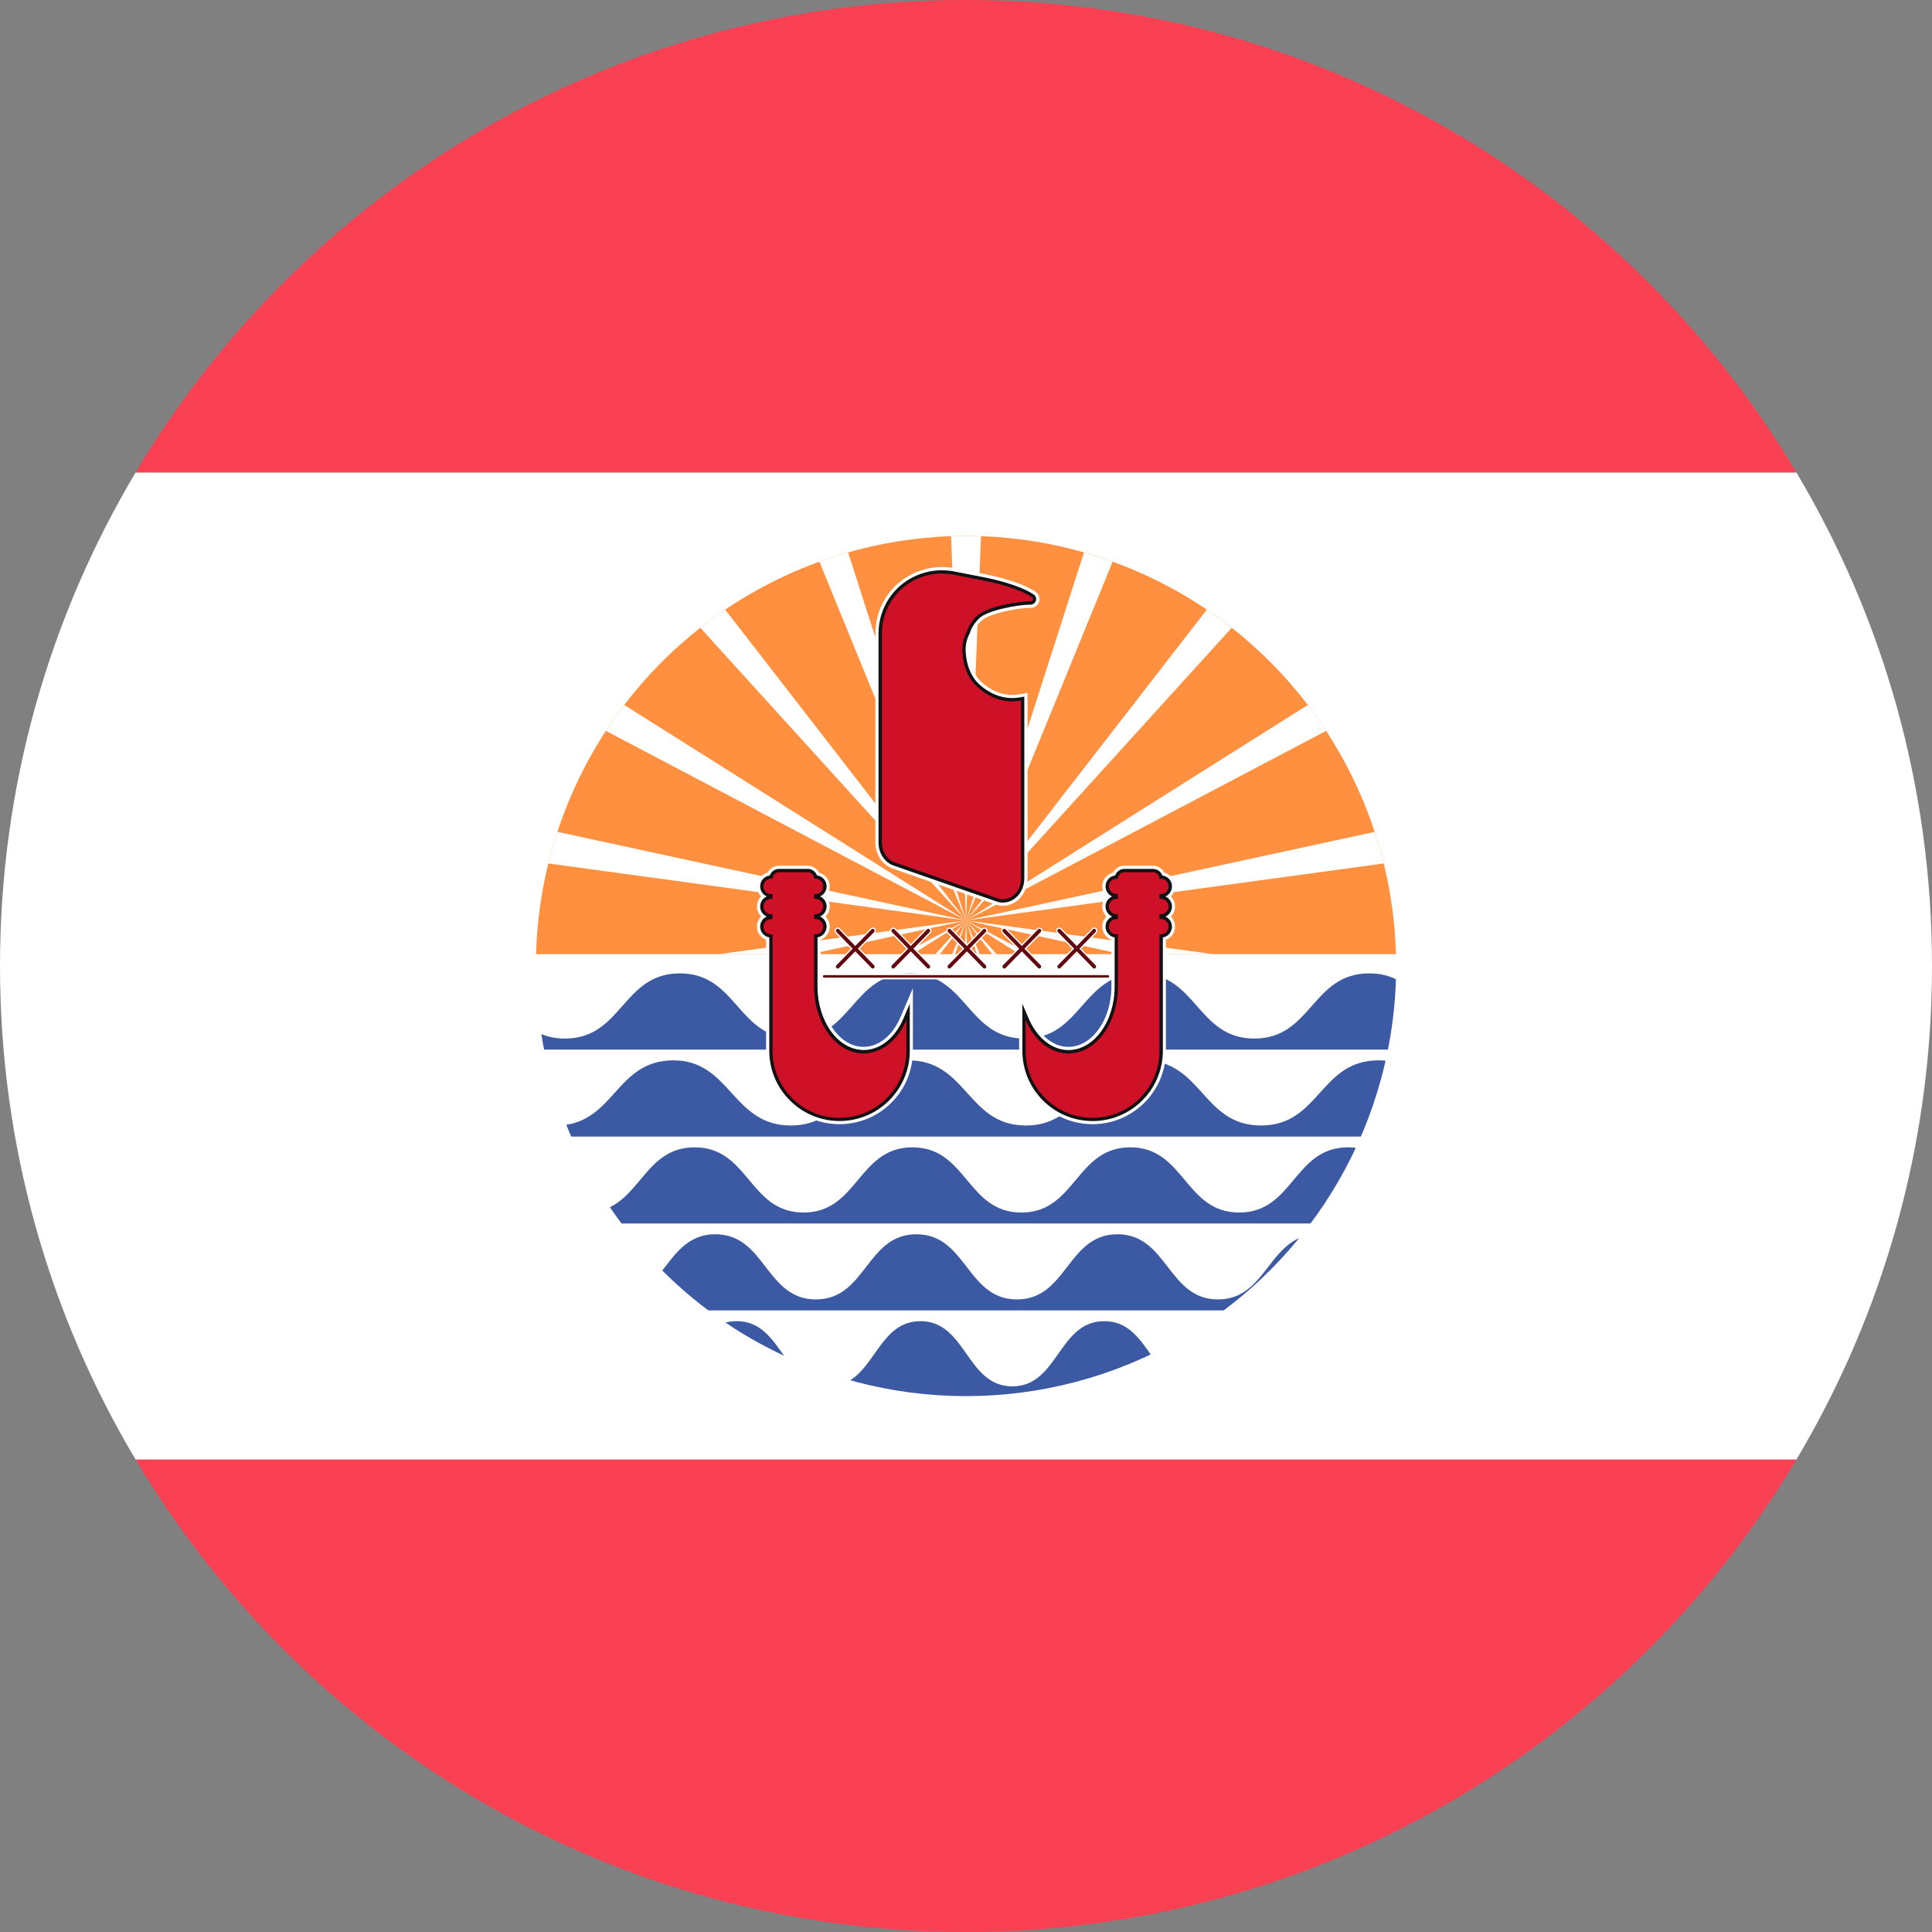 <?xml version="1.0" encoding="UTF-8"?>
<svg id="Livello_2" data-name="Livello 2" xmlns="http://www.w3.org/2000/svg" xmlns:xlink="http://www.w3.org/1999/xlink" viewBox="0 0 405.35 405.35">
  <rect x="0" y="0" width="405.35" height="405.35" fill="#808080" stroke="none"/>
  <defs>
    <style>
      .cls-1 {
        fill: none;
      }

      .cls-2 {
        fill: #ff9040;
      }

      .cls-3 {
        fill: #f94153;
      }

      .cls-4 {
        fill: #121214;
      }

      .cls-5 {
        fill: #fff;
      }

      .cls-6 {
        fill: #630810;
      }

      .cls-7 {
        fill: #ce1126;
      }

      .cls-8 {
        fill: #3b5aa3;
      }

      .cls-9 {
        clip-path: url(#clippath);
      }
    </style>
    <clipPath id="clippath">
      <circle class="cls-1" cx="202.68" cy="202.68" r="90.24"/>
    </clipPath>
  </defs>
  <g id="Livello_2-2" data-name="Livello 2">
    <g>
      <path class="cls-3" d="M28.44,99.15h348.48C341.57,39.8,276.8,0,202.7,0h-.04C128.56,0,63.78,39.8,28.44,99.15Z"/>
      <path class="cls-3" d="M202.68,405.35c74.1,0,138.89-39.79,174.24-99.15H28.44c35.35,59.36,100.13,99.15,174.24,99.15Z"/>
      <path class="cls-5" d="M0,202.68c0,37.83,10.39,73.22,28.44,103.53h348.47c18.05-30.3,28.44-65.7,28.44-103.53s-10.39-73.22-28.44-103.53H28.44C10.39,129.46,0,164.85,0,202.68Z"/>
      <g class="cls-9">
        <circle class="cls-5" cx="202.68" cy="202.68" r="91.05" transform="translate(-29.85 370.27) rotate(-80.78)"/>
        <g>
          <path class="cls-8" d="M293.2,205.63c-.16,4.98-.72,9.85-1.64,14.59H112.84c-.25-1.31-.48-2.63-.68-3.96,1.72,1,3.77,1.64,6.37,1.64,12.05,0,12.05-13.68,24.11-13.68s12.05,13.68,24.1,13.68,12.05-13.68,24.11-13.68,12.05,13.68,24.1,13.68,12.05-13.68,24.11-13.68,12.05,13.68,24.11,13.68,12.05-13.68,24.11-13.68c2.39,0,4.3.54,5.93,1.4Z"/>
          <g>
            <path class="cls-8" d="M291.06,222.58c-1.23,5.5-2.95,10.8-5.12,15.88H118.45c-.33-.77-.65-1.55-.96-2.34,11.46-.63,11.75-13.65,23.78-13.65s12.33,13.67,24.66,13.67,12.33-13.67,24.66-13.67,12.33,13.67,24.66,13.67,12.33-13.67,24.66-13.67,12.33,13.67,24.66,13.67,12.33-13.67,24.66-13.67c.65,0,1.26.04,1.84.11Z"/>
            <path class="cls-8" d="M284.87,240.87c-2.59,5.61-5.74,10.91-9.38,15.83h-146.6c-.71-.97-1.41-1.95-2.08-2.94,7.69-2.69,8.99-13.04,18.93-13.04,11.42,0,11.42,13.68,22.85,13.68s11.42-13.68,22.85-13.68,11.42,13.68,22.85,13.68,11.42-13.68,22.85-13.68,11.42,13.68,22.85,13.68,11.42-13.68,22.85-13.68c.72,0,1.4.05,2.04.16Z"/>
            <path class="cls-8" d="M273.38,259.45c-4.61,5.78-9.92,10.98-15.79,15.49h-110.79c-3.01-2.31-5.88-4.81-8.57-7.47,3.15-3.87,5.72-8.51,11.86-8.51,10.54,0,10.54,13.67,21.09,13.67s10.55-13.67,21.09-13.67,10.54,13.67,21.09,13.67,10.55-13.67,21.09-13.67,10.55,13.67,21.09,13.67c9.33,0,10.41-10.71,17.84-13.17Z"/>
            <path class="cls-8" d="M165.71,286.12c-5.19-2.27-10.12-5.01-14.75-8.17,1.04-.48,2.22-.76,3.6-.76,5.82,0,8.12,4.98,11.16,8.93Z"/>
            <path class="cls-8" d="M241.79,284.69c-11.97,5.79-25.4,9.03-39.59,9.03-8.69,0-17.09-1.22-25.05-3.49,6.49-2.69,7.58-13.04,15.97-13.04,9.64,0,9.64,13.68,19.28,13.68s9.64-13.68,19.28-13.68c5.13,0,7.53,3.87,10.11,7.5Z"/>
          </g>
        </g>
        <path class="cls-2" d="M293.69,200.19c-1.32-49.14-41.56-88.57-91.01-88.57s-89.7,39.43-91.01,88.57h182.03Z"/>
        <g>
          <path class="cls-5" d="M205.85,111.68l-3.17,81.44-3.17-81.44c1.05-.04,2.11-.05,3.17-.05s2.12.02,3.17.05Z"/>
          <path class="cls-5" d="M202.68,193.12l-31.08-76.05c2-.72,4.03-1.38,6.09-1.97l25,78.02Z"/>
          <path class="cls-5" d="M202.68,193.12l-56.29-62.01c1.71-1.34,3.46-2.63,5.26-3.85l51.03,65.86Z"/>
          <path class="cls-5" d="M202.68,193.12l-76.28-40.16c1.23-1.88,2.52-3.71,3.88-5.49l72.4,45.65Z"/>
          <path class="cls-5" d="M202.68,193.12l-88.46-12.07c.55-2.27,1.19-4.5,1.91-6.7l86.56,18.76Z"/>
          <polygon class="cls-5" points="202.68 193.12 170.05 200.19 150.82 200.19 202.68 193.12"/>
          <polygon class="cls-5" points="202.68 193.12 191.46 200.19 189.24 200.19 202.68 193.12"/>
          <polygon class="cls-5" points="202.68 193.12 197.2 200.19 196.25 200.19 202.68 193.12"/>
          <polygon class="cls-5" points="202.68 193.12 200.41 200.19 199.79 200.19 202.68 193.12"/>
          <polygon class="cls-5" points="202.95 200.19 202.4 200.19 202.68 193.12 202.95 200.19"/>
          <polygon class="cls-5" points="205.57 200.19 204.94 200.19 202.68 193.12 205.57 200.19"/>
          <polygon class="cls-5" points="209.1 200.19 208.16 200.19 202.68 193.12 209.1 200.19"/>
          <polygon class="cls-5" points="216.11 200.19 213.9 200.19 202.68 193.12 216.11 200.19"/>
          <polygon class="cls-5" points="254.54 200.19 235.31 200.19 202.68 193.12 254.54 200.19"/>
          <path class="cls-5" d="M291.14,181.05l-88.46,12.07,86.56-18.76c.72,2.2,1.35,4.43,1.91,6.7Z"/>
          <path class="cls-5" d="M278.96,152.96l-76.28,40.16,72.4-45.65c1.36,1.78,2.66,3.61,3.88,5.49Z"/>
          <path class="cls-5" d="M258.89,131.05s.05.04.08.06l-.54.6-55.75,61.41,50.53-65.22.49-.64s.04.02.05.04c.08.05.16.11.24.17.13.09.25.17.38.26.04.03.07.05.11.08.04.03.08.06.12.08.1.07.19.13.28.2.05.04.1.07.16.11.06.04.12.08.18.13.15.1.3.21.44.32.02,0,.03.02.05.03.06.04.12.09.18.13.36.26.72.52,1.07.79.02.01.04.03.06.04,0,0,.01,0,.02.01.05.03.09.07.14.1.14.1.27.21.41.31.07.05.14.1.2.15.17.13.34.26.5.39,0,0,.02.02.03.02.04.03.07.05.11.08l.46.35Z"/>
          <path class="cls-5" d="M233.76,117.07l-31.08,76.05,25-78.01h0c2.06.59,4.09,1.24,6.08,1.97Z"/>
        </g>
      </g>
      <g>
        <g>
          <g>
            <path class="cls-5" d="M188.91,213.45c-.41.96-.91,1.84-1.49,2.63-1.7,2.3-3.91,3.56-6.24,3.56s-4.54-1.26-6.24-3.56c-1.79-2.42-2.77-5.66-2.77-9.12v-9.78c1.11-.43,1.91-1.51,1.91-2.77,0-.83-.34-1.57-.88-2.11.54-.54.88-1.29.88-2.11s-.34-1.57-.88-2.11c.54-.54.88-1.29.88-2.11,0-1.38-.94-2.54-2.22-2.87-.46-.87-1.37-1.46-2.41-1.46h-6c-1.04,0-1.95.59-2.41,1.46-1.28.33-2.22,1.5-2.22,2.87,0,.83.34,1.57.88,2.11-.54.54-.88,1.29-.88,2.11s.34,1.57.88,2.11c-.54.54-.88,1.29-.88,2.11,0,1.26.79,2.34,1.91,2.77v23.28c0,4.11,1.6,7.98,4.51,10.89s6.78,4.51,10.89,4.51,7.98-1.6,10.89-4.51,4.51-6.78,4.51-10.89v-13.14l-2.62,6.13Z"/>
            <g>
              <path class="cls-7" d="M176.13,234.85c-7.93,0-14.39-6.46-14.39-14.39v-24.1c-1.05-.03-1.91-.89-1.91-1.95s.85-1.93,1.91-1.96v-.31c-1.05-.03-1.91-.89-1.91-1.96s.85-1.93,1.91-1.95v-.31c-1.05-.03-1.91-.89-1.91-1.95s.87-1.95,1.94-1.96c.16-.78.85-1.36,1.67-1.36h6c.82,0,1.51.58,1.67,1.36,1.07,0,1.94.88,1.94,1.96s-.85,1.93-1.91,1.95v.31c1.05.03,1.91.89,1.91,1.95s-.85,1.93-1.91,1.96v.31c1.05.03,1.91.89,1.91,1.96s-.85,1.93-1.91,1.95v10.6c0,7.55,4.5,13.69,10.02,13.69,2.66,0,5.16-1.41,7.05-3.97.63-.85,1.17-1.8,1.61-2.83l.67-1.57v8.18c0,7.93-6.46,14.39-14.39,14.39h0Z"/>
              <path class="cls-4" d="M169.45,183c.75,0,1.36.61,1.36,1.36h.3c.89,0,1.61.72,1.61,1.61s-.72,1.61-1.61,1.61h-.3v1.01h.3c.89,0,1.61.72,1.61,1.61s-.72,1.61-1.61,1.61h-.3v1.01h.3c.89,0,1.61.72,1.61,1.61s-.72,1.61-1.61,1.61h-.3v10.95c0,7.75,4.65,14.04,10.37,14.04,2.87,0,5.46-1.57,7.34-4.11.64-.86,1.19-1.84,1.65-2.9v6.47c0,7.75-6.29,14.04-14.04,14.04h0c-7.75,0-14.04-6.29-14.04-14.04v-24.45h-.3c-.89,0-1.61-.72-1.61-1.61s.72-1.61,1.61-1.61h.3v-1.01h-.3c-.89,0-1.61-.72-1.61-1.61s.72-1.61,1.61-1.61h.3v-1.01h-.3c-.89,0-1.61-.72-1.61-1.61s.72-1.61,1.61-1.61h.3c0-.75.61-1.36,1.36-1.36h6M169.45,182.3h-6c-.9,0-1.66.58-1.94,1.38-1.14.14-2.02,1.11-2.02,2.29,0,.94.57,1.75,1.38,2.11-.81.36-1.38,1.17-1.38,2.11s.57,1.75,1.38,2.11c-.81.36-1.38,1.17-1.38,2.11,0,1.13.82,2.08,1.91,2.27v23.78c0,8.13,6.61,14.74,14.74,14.74s14.74-6.61,14.74-14.74v-9.89l-1.34,3.14c-.43,1.01-.96,1.94-1.57,2.76-1.82,2.47-4.23,3.83-6.77,3.83-5.34,0-9.68-5.98-9.68-13.34v-10.29c1.08-.19,1.91-1.14,1.91-2.27,0-.94-.57-1.75-1.38-2.11.81-.36,1.38-1.17,1.38-2.11s-.57-1.75-1.38-2.11c.81-.36,1.38-1.17,1.38-2.11,0-1.18-.88-2.15-2.02-2.29-.28-.8-1.05-1.38-1.94-1.38h0Z"/>
            </g>
          </g>
          <g>
            <path class="cls-5" d="M216.44,213.45c.41.96.91,1.84,1.49,2.63,1.7,2.3,3.91,3.56,6.24,3.56s4.54-1.26,6.24-3.56c1.79-2.42,2.77-5.66,2.77-9.12v-9.78c-1.11-.43-1.91-1.51-1.91-2.77,0-.83.34-1.57.88-2.11-.54-.54-.88-1.29-.88-2.11s.34-1.57.88-2.11c-.54-.54-.88-1.29-.88-2.11,0-1.38.94-2.54,2.22-2.87.46-.87,1.37-1.46,2.41-1.46h6c1.04,0,1.95.59,2.41,1.46,1.28.33,2.22,1.5,2.22,2.87,0,.83-.34,1.57-.88,2.11.54.54.88,1.29.88,2.11s-.34,1.57-.88,2.11c.54.54.88,1.29.88,2.11,0,1.26-.79,2.34-1.91,2.77v23.28c0,4.11-1.6,7.98-4.51,10.89-2.91,2.91-6.78,4.51-10.89,4.51s-7.98-1.6-10.89-4.51-4.51-6.78-4.51-10.89v-13.14l2.62,6.13Z"/>
            <g>
              <path class="cls-7" d="M229.22,234.85c-7.93,0-14.39-6.46-14.39-14.39v-8.18l.67,1.57c.44,1.03.98,1.99,1.61,2.83,1.89,2.56,4.4,3.97,7.05,3.97,5.53,0,10.02-6.14,10.02-13.69v-10.6c-1.05-.03-1.91-.89-1.91-1.95s.85-1.93,1.91-1.96v-.31c-1.05-.03-1.91-.89-1.91-1.96s.85-1.93,1.91-1.95v-.31c-1.05-.03-1.91-.89-1.91-1.95s.87-1.95,1.94-1.96c.16-.78.85-1.36,1.67-1.36h6c.82,0,1.51.58,1.67,1.36,1.07,0,1.94.88,1.94,1.96s-.85,1.93-1.91,1.95v.31c1.05.03,1.91.89,1.91,1.95s-.85,1.93-1.91,1.96v.31c1.05.03,1.91.89,1.91,1.96s-.85,1.93-1.91,1.95v24.1c0,7.93-6.46,14.39-14.39,14.39h0Z"/>
              <path class="cls-4" d="M241.91,183c.75,0,1.36.61,1.36,1.36h.3c.89,0,1.61.72,1.61,1.61s-.72,1.61-1.61,1.61h-.3v1.01h.3c.89,0,1.61.72,1.61,1.61s-.72,1.61-1.61,1.61h-.3v1.01h.3c.89,0,1.61.72,1.61,1.61s-.72,1.61-1.61,1.61h-.3v24.45c0,7.75-6.29,14.04-14.04,14.04h0c-7.75,0-14.04-6.29-14.04-14.04v-6.47c.45,1.06,1.01,2.04,1.65,2.9,1.88,2.54,4.47,4.11,7.34,4.11,5.73,0,10.37-6.29,10.37-14.04v-10.95h-.3c-.89,0-1.61-.72-1.61-1.61s.72-1.61,1.61-1.61h.3v-1.01h-.3c-.89,0-1.61-.72-1.61-1.61s.72-1.61,1.61-1.61h.3v-1.01h-.3c-.89,0-1.61-.72-1.61-1.61s.72-1.61,1.61-1.61h.3c0-.75.61-1.36,1.36-1.36h6M241.91,182.3h-6c-.9,0-1.66.58-1.94,1.38-1.14.14-2.02,1.11-2.02,2.29,0,.94.57,1.75,1.38,2.11-.81.36-1.38,1.17-1.38,2.11s.57,1.75,1.38,2.11c-.81.36-1.38,1.17-1.38,2.11,0,1.13.82,2.08,1.91,2.27v10.29c0,7.36-4.34,13.34-9.68,13.34-2.54,0-4.95-1.36-6.77-3.83-.61-.82-1.14-1.75-1.57-2.76l-1.34-3.14v9.89c0,8.13,6.61,14.74,14.74,14.74s14.74-6.61,14.74-14.74v-23.78c1.08-.19,1.91-1.14,1.91-2.27,0-.94-.57-1.75-1.38-2.11.81-.36,1.38-1.17,1.38-2.11s-.57-1.75-1.38-2.11c.81-.36,1.38-1.17,1.38-2.11,0-1.18-.88-2.15-2.02-2.29-.28-.8-1.05-1.38-1.94-1.38h0Z"/>
            </g>
          </g>
        </g>
        <path class="cls-5" d="M217.28,124.17c-3.11-2.08-8.63-3.32-10.86-3.75l-6.57-1.28h-.03s-.03-.01-.03-.01c-.7-.1-1.41-.16-2.11-.16h0c-5.09,0-9.77,2.71-12.22,7.07-1.17,2.09-1.8,4.47-1.8,6.88v43.84c0,2.51,1.45,4.7,3.6,5.46l21.61,7.55c.51.18,1.03.27,1.56.27,2.84,0,5.15-2.57,5.15-5.72v-38.96l-1.61.3c-.54.1-1.06.15-1.56.15-2.32,0-4.57-.94-6.5-2.72-2.13-1.95-2.56-4.89-2.63-6.47-.05-1.21.2-2.31.75-3.36l.05-.1.04-.11c.35-1.09.94-2,1.8-2.8l.02-.02.02-.02c1.43-1.43,7.42-2.68,10.28-2.68h.02c.82,0,1.52-.52,1.76-1.3.24-.77-.06-1.6-.73-2.05Z"/>
        <g>
          <path class="cls-7" d="M210.43,189.02c-.41,0-.82-.07-1.22-.21l-21.61-7.55c-1.75-.61-2.92-2.42-2.92-4.5v-43.84c0-2.24.58-4.45,1.66-6.39,2.27-4.04,6.61-6.55,11.33-6.55.65,0,1.31.05,1.96.15l6.59,1.28c2.17.42,7.54,1.62,10.49,3.6.31.2.43.56.33.91-.11.35-.42.58-.79.58h-.02c-2.82,0-9.25,1.23-11,2.97-.98.91-1.68,2-2.09,3.24v.03s-.02.03-.02.03c-.63,1.19-.92,2.49-.86,3.87.13,3,1.19,5.55,2.96,7.18,2.13,1.95,4.61,2.98,7.19,2.98.56,0,1.15-.06,1.74-.17l.41-.08v37.74c0,2.6-1.85,4.71-4.13,4.71Z"/>
          <path class="cls-4" d="M197.67,120.34c.63,0,1.27.05,1.91.14l6.57,1.28c3.07.6,7.76,1.8,10.36,3.54.39.26.2.85-.27.85h-.02c-2.69,0-9.34,1.17-11.24,3.08-1.02.95-1.75,2.08-2.17,3.38-.66,1.25-.96,2.6-.9,4.05.12,2.71,1.01,5.53,3.08,7.42,2.05,1.89,4.58,3.08,7.42,3.08.6,0,1.21-.06,1.81-.17v37.32c0,2.48-1.76,4.36-3.78,4.36-.36,0-.74-.06-1.11-.19l-21.61-7.55c-1.6-.56-2.69-2.25-2.69-4.17v-43.84c0-2.26.59-4.38,1.62-6.22,2.25-4.01,6.52-6.37,11.03-6.37M197.67,119.64c-4.85,0-9.31,2.58-11.64,6.73-1.12,1.99-1.71,4.26-1.71,6.56v43.84c0,2.23,1.27,4.17,3.16,4.83l21.61,7.54c.44.15.89.23,1.34.23,2.47,0,4.48-2.27,4.48-5.06v-38.16l-.83.15c-.58.11-1.14.16-1.68.16-2.49,0-4.89-1-6.95-2.89-1.71-1.57-2.72-4.03-2.85-6.94-.05-1.31.23-2.55.82-3.69l.03-.05.02-.06c.38-1.18,1.05-2.22,1.98-3.08h0s0-.02,0-.02c1.66-1.66,8.05-2.87,10.75-2.87h.02c.52,0,.97-.33,1.12-.83.15-.49-.04-1.02-.47-1.3-3.01-2.02-8.43-3.22-10.62-3.65l-6.57-1.28h-.01s-.02,0-.02,0c-.66-.1-1.34-.15-2.01-.15h0Z"/>
        </g>
        <g>
          <g>
            <path class="cls-6" d="M232.45,205.29h-59.54c-.24,0-.44-.2-.44-.44s.2-.44.44-.44h59.54c.24,0,.44.2.44.44s-.2.44-.44.44Z"/>
            <path class="cls-5" d="M232.45,205.47h-59.54c-.34,0-.61-.27-.61-.61s.27-.61.61-.61h59.54c.34,0,.61.27.61.61s-.27.61-.61.61ZM172.91,204.59c-.15,0-.26.12-.26.26s.12.26.26.26h59.54c.15,0,.26-.12.26-.26s-.12-.26-.26-.26h-59.54Z"/>
          </g>
          <g>
            <g>
              <path class="cls-6" d="M194.77,203.35c-.14,0-.27-.05-.36-.15l-3.31-3.4-3.31,3.4c-.1.1-.23.15-.36.15s-.27-.06-.37-.16c-.2-.21-.19-.55,0-.75l3.31-3.39-3.31-3.39c-.2-.21-.2-.54,0-.75.1-.1.23-.16.37-.16s.27.05.36.15l3.31,3.4,3.31-3.4c.1-.1.23-.15.36-.15s.27.06.37.16c.2.21.19.55,0,.75l-3.31,3.39,3.31,3.39c.2.21.2.54,0,.75-.1.1-.23.16-.37.16Z"/>
              <path class="cls-5" d="M194.77,194.87c.1,0,.2.04.27.12.15.16.15.41,0,.57l-3.4,3.48,3.4,3.48c.15.15.15.41,0,.57-.08.08-.17.12-.27.12s-.19-.04-.27-.12l-3.41-3.49-3.41,3.49c-.07.08-.17.12-.27.12s-.2-.04-.27-.12c-.15-.16-.15-.41,0-.57l3.4-3.48-3.4-3.48c-.15-.15-.15-.41,0-.57.08-.08.17-.12.27-.12s.19.04.27.12l3.41,3.49,3.41-3.49c.07-.08.17-.12.27-.12M194.77,194.61c-.17,0-.34.07-.46.2l-3.22,3.3-3.22-3.3c-.12-.13-.29-.2-.46-.2s-.35.07-.47.2c-.25.26-.24.68,0,.94l3.21,3.3-3.21,3.3c-.25.26-.25.68,0,.94.12.13.29.2.47.2s.34-.07.46-.2l3.22-3.3,3.22,3.3c.12.13.29.2.46.2s.35-.07.47-.2c.25-.26.24-.68,0-.94l-3.21-3.3,3.21-3.3c.25-.26.25-.68,0-.94-.12-.13-.29-.2-.47-.2h0Z"/>
            </g>
            <g>
              <path class="cls-6" d="M183.12,203.35c-.14,0-.27-.05-.36-.15l-3.31-3.4-3.31,3.4c-.1.1-.23.15-.36.15s-.27-.06-.37-.16c-.2-.21-.19-.55,0-.75l3.31-3.39-3.31-3.39c-.2-.21-.2-.54,0-.75.1-.1.23-.16.37-.16s.27.05.36.15l3.31,3.4,3.31-3.4c.1-.1.23-.15.36-.15s.27.06.37.16c.2.21.19.55,0,.75l-3.31,3.39,3.31,3.39c.2.21.2.54,0,.75-.1.1-.23.16-.37.16Z"/>
              <path class="cls-5" d="M183.12,194.87c.1,0,.2.04.27.12.15.16.15.41,0,.57l-3.4,3.48,3.4,3.48c.15.15.15.41,0,.57-.08.08-.17.12-.27.12s-.19-.04-.27-.12l-3.41-3.49-3.41,3.49c-.08.08-.17.12-.27.12s-.2-.04-.27-.12c-.15-.16-.15-.41,0-.57l3.4-3.48-3.4-3.48c-.15-.15-.15-.41,0-.57.08-.08.17-.12.27-.12s.19.04.27.12l3.41,3.49,3.41-3.49c.07-.08.17-.12.27-.12M183.12,194.61c-.17,0-.34.07-.46.2l-3.22,3.3-3.22-3.3c-.12-.13-.29-.2-.46-.2s-.35.07-.47.2c-.25.26-.24.68,0,.94l3.21,3.3-3.21,3.3c-.25.26-.25.68,0,.94.12.13.29.2.47.2s.34-.07.46-.2l3.22-3.3,3.22,3.3c.12.13.29.2.46.2s.35-.07.47-.2c.25-.26.24-.68,0-.94l-3.22-3.3,3.22-3.3c.25-.26.25-.68,0-.94-.12-.13-.29-.2-.47-.2h0Z"/>
            </g>
            <g>
              <path class="cls-6" d="M206.55,203.35c-.14,0-.27-.05-.36-.15l-3.31-3.4-3.31,3.4c-.1.1-.23.15-.36.15s-.27-.06-.37-.16c-.2-.21-.19-.55,0-.75l3.31-3.39-3.31-3.39c-.2-.21-.2-.54,0-.75.1-.1.23-.16.37-.16s.27.05.36.15l3.31,3.4,3.31-3.4c.1-.1.23-.15.36-.15s.27.06.37.16c.2.21.19.55,0,.75l-3.31,3.39,3.31,3.39c.2.21.2.54,0,.75-.1.1-.23.16-.37.16Z"/>
              <path class="cls-5" d="M206.55,194.87c.1,0,.2.04.27.12.15.16.15.41,0,.57l-3.4,3.48,3.4,3.48c.15.15.15.41,0,.57-.08.08-.17.12-.27.12s-.19-.04-.27-.12l-3.41-3.49-3.41,3.49c-.07.08-.17.12-.27.12s-.2-.04-.27-.12c-.15-.16-.15-.41,0-.57l3.4-3.48-3.4-3.48c-.15-.15-.15-.41,0-.57.08-.08.17-.12.27-.12s.19.04.27.12l3.41,3.49,3.41-3.49c.07-.08.17-.12.27-.12M206.55,194.61c-.17,0-.34.07-.46.2l-3.22,3.3-3.22-3.3c-.12-.13-.29-.2-.46-.2s-.35.07-.47.2c-.25.26-.24.68,0,.94l3.21,3.3-3.21,3.3c-.25.26-.25.68,0,.94.12.13.29.2.47.2s.34-.07.46-.2l3.22-3.3,3.22,3.3c.12.13.29.2.46.2s.35-.07.47-.2c.25-.26.24-.68,0-.94l-3.21-3.3,3.21-3.3c.25-.26.25-.68,0-.94-.12-.13-.29-.2-.47-.2h0Z"/>
            </g>
            <g>
              <path class="cls-6" d="M218.07,203.35c-.14,0-.27-.05-.36-.15l-3.31-3.4-3.31,3.4c-.1.1-.23.15-.36.15s-.27-.06-.37-.16c-.2-.21-.19-.55,0-.75l3.31-3.39-3.31-3.39c-.2-.21-.2-.54,0-.75.1-.1.23-.16.37-.16s.27.05.36.15l3.31,3.4,3.31-3.4c.1-.1.23-.15.36-.15s.27.06.37.16c.2.21.19.55,0,.75l-3.31,3.39,3.31,3.39c.2.21.2.54,0,.75-.1.1-.23.16-.37.16Z"/>
              <path class="cls-5" d="M218.07,194.87c.1,0,.2.04.27.12.15.16.15.41,0,.57l-3.4,3.48,3.4,3.48c.15.15.15.41,0,.57-.08.08-.17.12-.27.12s-.19-.04-.27-.12l-3.41-3.49-3.41,3.49c-.07.08-.17.12-.27.12s-.2-.04-.27-.12c-.15-.16-.15-.41,0-.57l3.4-3.48-3.4-3.48c-.15-.15-.15-.41,0-.57.08-.08.17-.12.27-.12s.19.04.27.12l3.41,3.49,3.41-3.49c.07-.08.17-.12.27-.12M218.07,194.61c-.17,0-.34.07-.46.2l-3.22,3.3-3.22-3.3c-.12-.13-.29-.2-.46-.2s-.35.07-.47.2c-.25.26-.24.68,0,.94l3.22,3.3-3.22,3.3c-.25.26-.25.68,0,.94.12.13.29.2.47.2s.34-.07.46-.2l3.22-3.3,3.22,3.3c.12.13.29.2.46.2s.35-.07.47-.2c.25-.26.24-.68,0-.94l-3.21-3.3,3.21-3.3c.25-.26.25-.68,0-.94-.12-.13-.29-.2-.47-.2h0Z"/>
            </g>
            <g>
              <path class="cls-6" d="M229.59,203.35c-.14,0-.27-.05-.36-.15l-3.31-3.4-3.31,3.4c-.1.1-.23.15-.36.15s-.27-.06-.37-.16c-.2-.21-.19-.55,0-.75l3.31-3.39-3.31-3.39c-.2-.21-.2-.54,0-.75.1-.1.23-.16.37-.16s.27.05.36.15l3.31,3.4,3.31-3.4c.1-.1.23-.15.36-.15s.27.06.37.16c.2.21.19.55,0,.75l-3.31,3.39,3.31,3.39c.2.21.2.54,0,.75-.1.1-.23.16-.37.16Z"/>
              <path class="cls-5" d="M229.59,194.87c.1,0,.2.04.27.12.15.16.15.41,0,.57l-3.4,3.48,3.4,3.48c.15.15.15.41,0,.57-.08.08-.17.12-.27.12s-.19-.04-.27-.12l-3.41-3.49-3.41,3.49c-.07.08-.17.12-.27.12s-.2-.04-.27-.12c-.15-.16-.15-.41,0-.57l3.4-3.48-3.4-3.48c-.15-.15-.15-.41,0-.57.08-.08.17-.12.27-.12s.19.04.27.12l3.41,3.49,3.41-3.49c.07-.08.17-.12.27-.12M229.59,194.61c-.17,0-.34.07-.46.2l-3.22,3.3-3.22-3.3c-.12-.13-.29-.2-.46-.2s-.35.07-.47.2c-.25.26-.24.68,0,.94l3.22,3.3-3.22,3.3c-.25.26-.25.68,0,.94.12.13.29.2.47.2s.34-.07.46-.2l3.22-3.3,3.22,3.3c.12.13.29.2.46.2s.35-.07.47-.2c.25-.26.24-.68,0-.94l-3.21-3.3,3.21-3.3c.25-.26.25-.68,0-.94-.12-.13-.29-.2-.47-.2h0Z"/>
            </g>
          </g>
        </g>
      </g>
    </g>
  </g>
</svg>